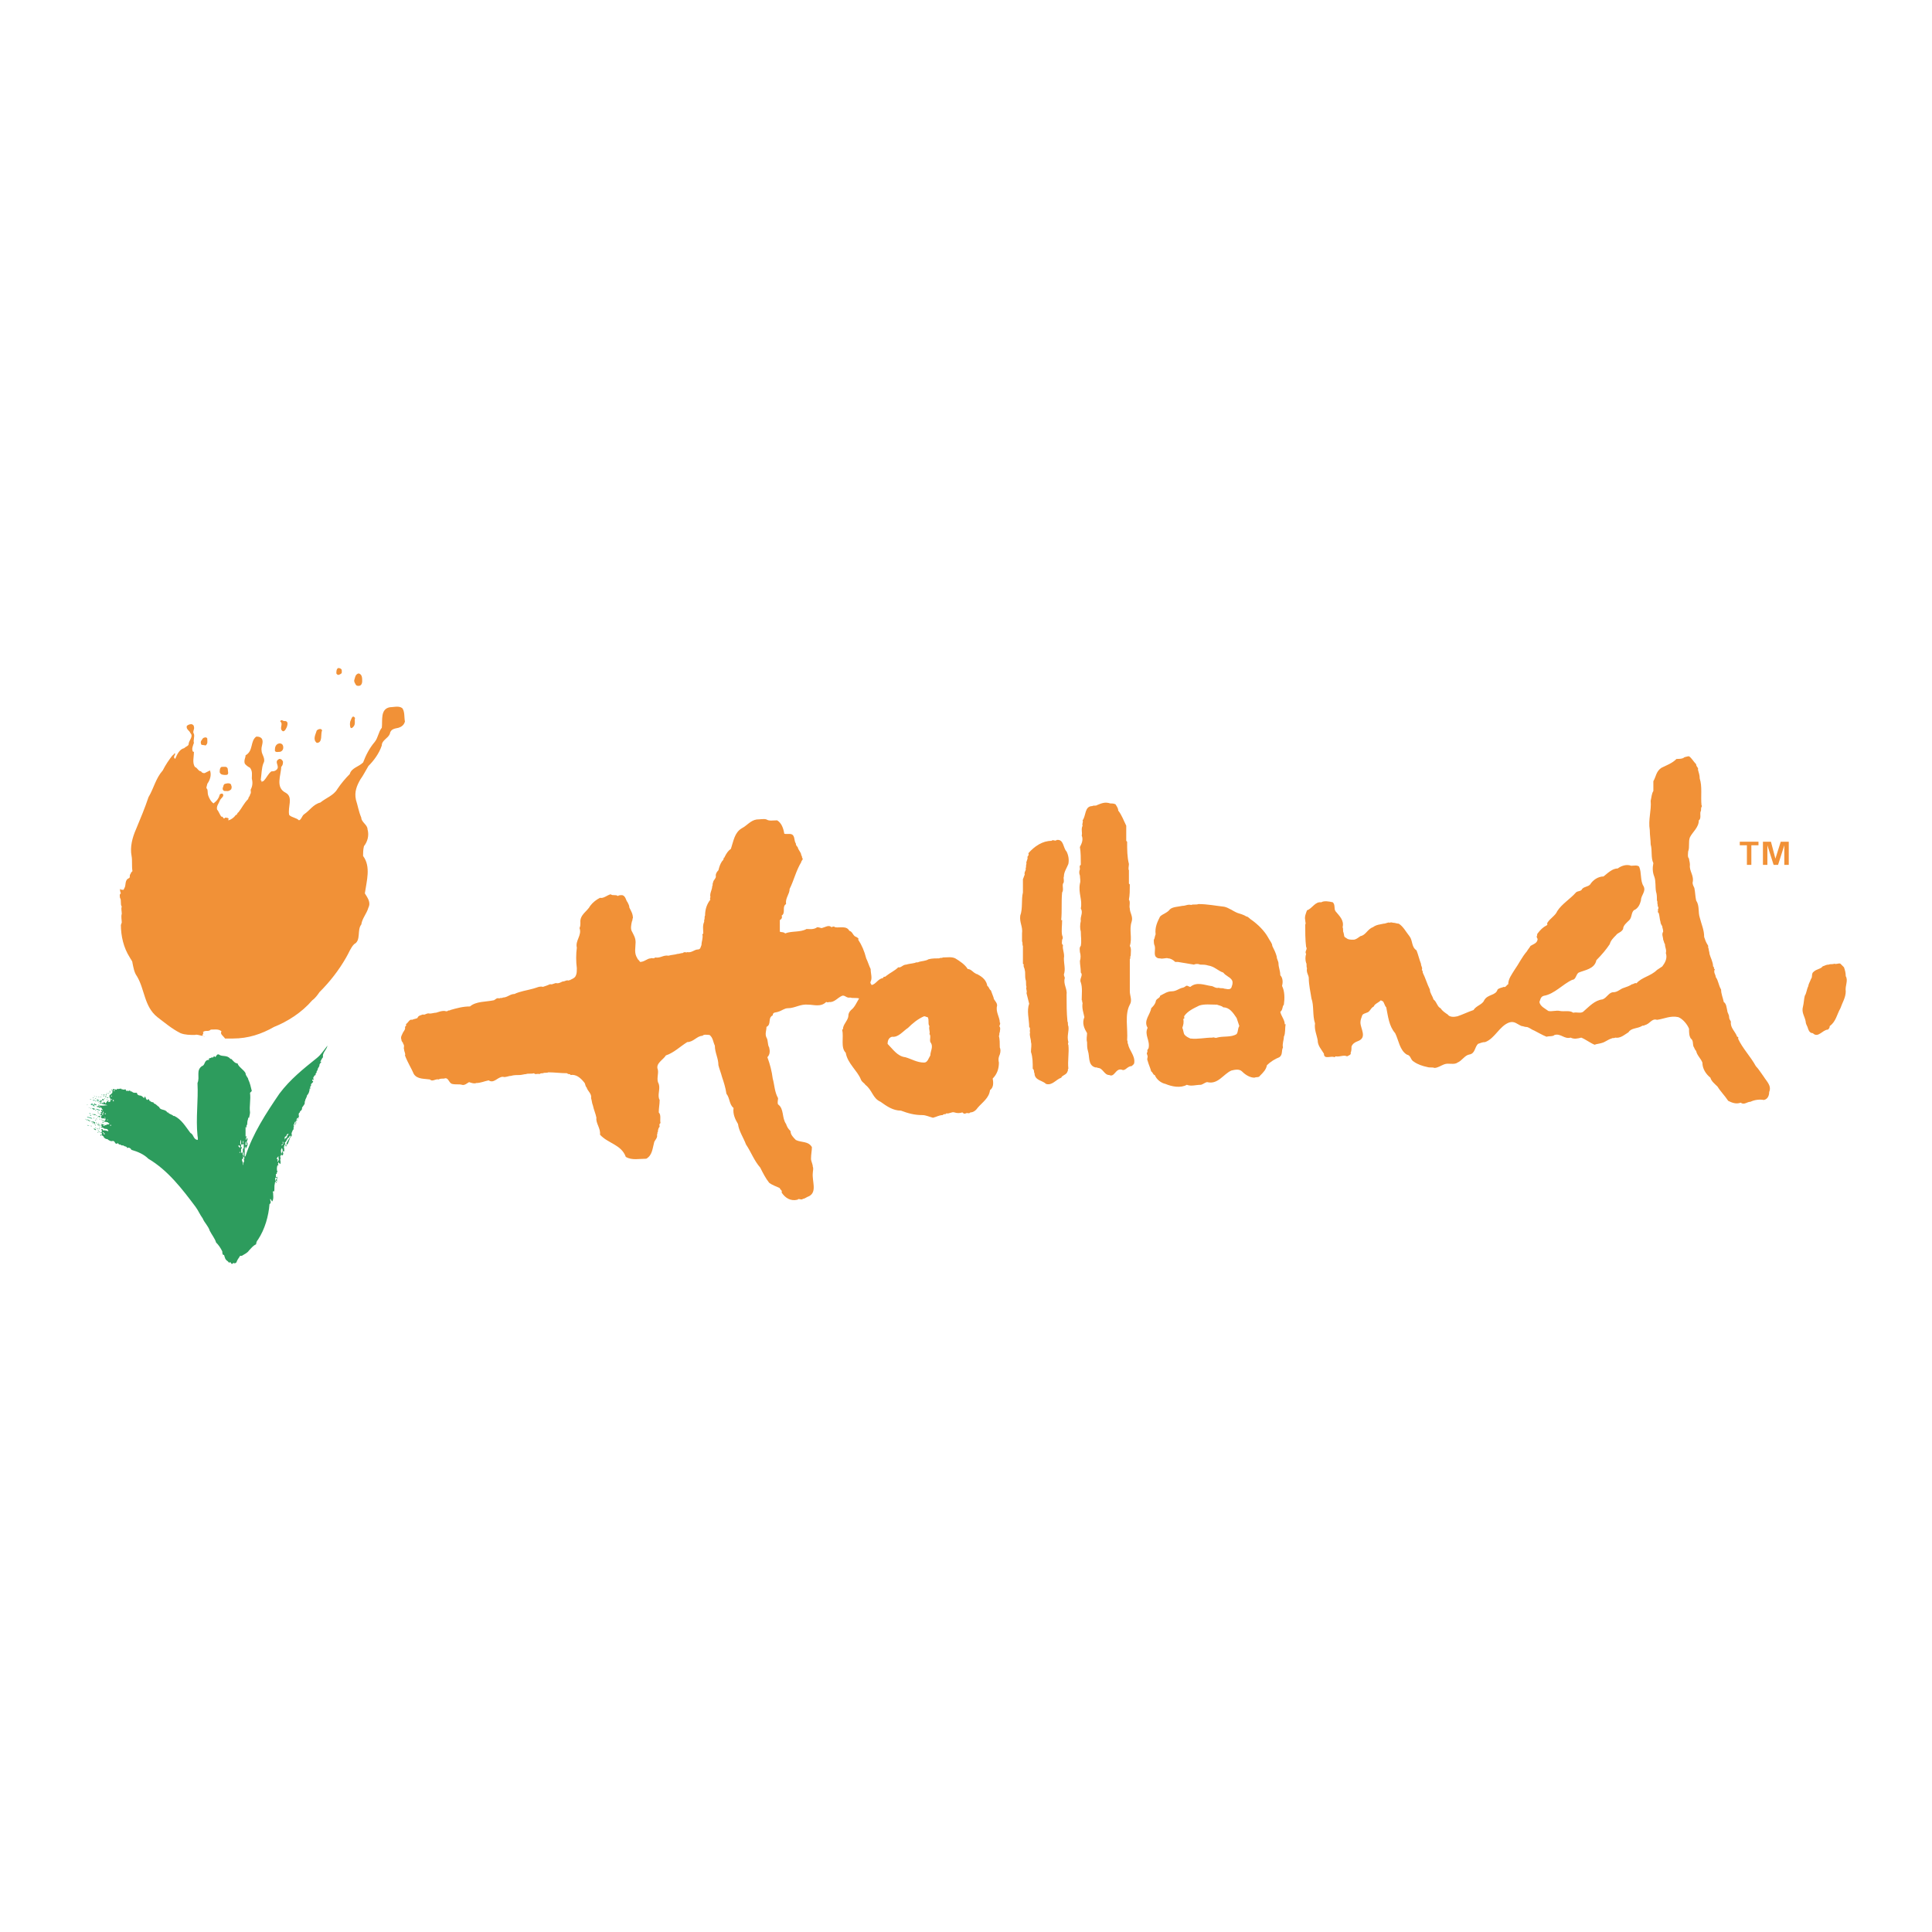 <?xml version="1.0" encoding="utf-8"?>
<!-- Generator: Adobe Illustrator 13.0.0, SVG Export Plug-In . SVG Version: 6.00 Build 14948)  -->
<!DOCTYPE svg PUBLIC "-//W3C//DTD SVG 1.0//EN" "http://www.w3.org/TR/2001/REC-SVG-20010904/DTD/svg10.dtd">
<svg version="1.0" id="Layer_1" xmlns="http://www.w3.org/2000/svg" xmlns:xlink="http://www.w3.org/1999/xlink" x="0px" y="0px"
	 width="192.756px" height="192.756px" viewBox="0 0 192.756 192.756" enable-background="new 0 0 192.756 192.756"
	 xml:space="preserve">
<g>
	<polygon fill-rule="evenodd" clip-rule="evenodd" fill="#FFFFFF" points="0,0 192.756,0 192.756,192.756 0,192.756 0,0 	"/>
	<polygon fill-rule="evenodd" clip-rule="evenodd" fill="#F19137" points="173.578,83.978 175.444,83.978 175.444,84.333 
		174.733,84.333 174.733,86.288 174.289,86.288 174.289,84.333 173.578,84.333 173.578,83.978 	"/>
	<polygon fill-rule="evenodd" clip-rule="evenodd" fill="#F19137" points="177.398,86.288 176.954,86.288 176.333,84.333 
		176.333,84.333 176.333,86.288 175.889,86.288 175.889,83.978 176.688,83.978 177.132,85.667 177.132,85.667 177.665,83.978 
		178.465,83.978 178.465,86.288 178.021,86.288 178.021,84.333 178.021,84.333 177.398,86.288 	"/>
	<path fill-rule="evenodd" clip-rule="evenodd" fill="#2D9C5D" d="M32.226,105.479c-0.089,0.09-0.177,0.268-0.266,0.445
		c0.089,0.088,0.177-0.09,0.177-0.09c-0.088,0.178-0.267,0.268-0.267,0.443c0,0.178-0.178,0.268-0.178,0.445
		c0,0.088-0.177,0.178-0.088,0.266c-0.089,0.09-0.178,0.178-0.089,0.268c-0.178,0-0.178,0.178-0.267,0.266
		c0,0.09,0.089,0.178,0,0.268v-0.09c-0.178,0-0.089,0.178,0,0.178c0,0.178-0.355,0.268-0.178,0.445v-0.09
		c-0.089,0.09-0.178,0.268-0.089,0.445l-0.089-0.09c0,0.268-0.089,0.533-0.267,0.711c0,0.178-0.178,0.355-0.178,0.533
		c-0.089,0.09,0,0.268-0.089,0.355l-0.178,0.266l0,0c-0.088,0,0,0.178-0.088,0.268c0,0.088-0.178,0.088-0.178,0.266l0,0
		c-0.178,0.09-0.089,0.268-0.089,0.445c-0.088,0.088-0.088,0.088,0,0.178c-0.088,0-0.088-0.09-0.088-0.09
		c-0.089,0-0.089,0.09-0.178,0.178h0.089v0.09h-0.089v-0.09c0,0.09-0.089,0.09,0,0.09v0.088c-0.089,0,0.089,0.178-0.089,0.268
		c0-0.09,0.089-0.178,0-0.268c-0.089,0.09-0.089,0.268-0.178,0.355v0.09h0.089c-0.178,0.088,0,0.355-0.178,0.443
		c0,0.09-0.178,0.268-0.089,0.443c0,0.09,0,0.178-0.089,0.178c-0.178,0.268-0.178,0.533-0.355,0.801c-0.089,0-0.089,0-0.089-0.09
		c0.089-0.266,0.267-0.443,0.444-0.799l0,0l0,0c-0.089,0-0.089,0.088-0.178,0.088v0.09c-0.267,0.088-0.178,0.355-0.444,0.533
		c0.088,0.088,0,0.178,0.088,0.178l0,0c0.089,0,0.089,0.088,0.089,0.178h-0.089c0-0.09,0-0.09,0-0.178
		c-0.178,0-0.088,0.178-0.178,0.266c0.089,0.09,0,0.268,0.089,0.445c-0.178-0.178-0.178,0.088-0.178,0.088
		c0.088,0.09,0,0.178,0,0.268c-0.178,0.088-0.178-0.178-0.089-0.268c0.089-0.088,0.089-0.266,0-0.443
		c-0.266,0.266,0.089,0.621-0.177,0.799c0,0.178,0.089,0.178,0,0.355c0,0.09,0.089,0.268,0,0.445l-0.178-0.178
		c-0.089,0.088,0,0.266,0,0.355l-0.089-0.09c-0.089,0.268-0.089,0.533,0,0.711c-0.089,0-0.089,0.09-0.089,0.09
		c0,0.088,0.089,0.088,0,0.088h-0.089c0.089,0.09-0.089,0.266,0.089,0.355l0.089-0.09c-0.089,0.268,0,0.355,0,0.445v0.088
		c-0.089-0.178,0-0.355-0.178-0.443c-0.089,0.088-0.089,0.266,0,0.355l0,0v0.088c-0.089,0-0.089,0.09-0.089,0.178
		c-0.089,0.268,0,0.623-0.089,0.889c0-0.088,0-0.178,0-0.178c-0.089,0.09-0.178,0.09-0.089,0.178l0,0
		c0,0.268,0.089,0.623-0.089,0.889c-0.089-0.088-0.089-0.178-0.178-0.266c-0.089,0.178,0.178,0.355-0.089,0.533
		c-0.089,1.154-0.444,2.486-1.155,3.553c-0.089,0.09-0.178,0.268-0.178,0.445c-0.355,0.178-0.444,0.355-0.711,0.621
		c-0.178,0.268-0.444,0.355-0.711,0.533c0,0-0.088,0-0.178,0c-0.088,0.178-0.266,0.355-0.355,0.621c0,0.09-0.178,0.09-0.178,0.178
		c0-0.088-0.089-0.088-0.089-0.088c-0.089,0-0.089,0.088-0.178,0.088c-0.089,0.09-0.178-0.355-0.267-0.088l-0.178-0.178l0,0
		c-0.267-0.178-0.267-0.355-0.355-0.621h-0.089c-0.088-0.09-0.088-0.268-0.088-0.355c-0.178-0.355-0.355-0.623-0.622-0.889
		c-0.089-0.355-0.444-0.801-0.622-1.156c-0.178-0.533-0.533-0.799-0.71-1.244c-0.267-0.354-0.444-0.799-0.711-1.154
		c-1.333-1.777-2.754-3.643-4.708-4.797c-0.444-0.445-1.066-0.711-1.688-0.889c-0.089-0.178-0.267-0.268-0.445-0.178
		c0-0.178-0.088-0.09-0.177-0.178h-0.089c-0.089-0.178-0.355,0-0.355-0.178c-0.267,0.088-0.267-0.268-0.355-0.09
		c-0.267,0.09-0.178-0.266-0.444-0.266c-0.178,0.088-0.444-0.09-0.533-0.178c-0.178,0-0.266-0.09-0.355-0.178
		c0-0.178-0.355-0.178-0.177-0.355c0-0.088-0.089-0.088-0.178-0.088v-0.09l0,0l0.089,0.09c0.089-0.09,0.089-0.268,0-0.355
		c0.178-0.178,0.178,0.266,0.266,0.088c0.178,0,0.355,0.09,0.445,0.09c0-0.09,0-0.09-0.089-0.178c-0.088-0.09-0.355,0-0.444-0.178
		c-0.178,0.088,0-0.268-0.267-0.178v-0.09l0.089,0.09c0.089-0.09,0-0.09,0-0.178c0.266,0,0.355,0.178,0.533,0.088
		c0-0.088,0.178,0,0.266-0.088v-0.09h-0.088c0,0,0-0.088-0.089-0.088c0,0,0-0.09,0,0l0,0c-0.088,0-0.178-0.09-0.266,0
		c0-0.178-0.089,0-0.089-0.09c0.089-0.088,0.089,0,0.178-0.178c-0.088-0.266-0.533,0.09-0.444-0.355h0.089l-0.089-0.088
		c0,0.088,0,0-0.089,0H9.926c0.089-0.09,0.178,0,0.178-0.178l-0.089-0.09c0.089,0,0.089,0,0.089,0l0.089-0.088
		c-0.089,0-0.089-0.09-0.089-0.178h0.089c0,0.088,0,0.088,0,0.088l0.089-0.088c-0.178,0-0.089-0.355-0.355-0.178
		c-0.089-0.178-0.267,0-0.267-0.178h0.089l0,0h0.089v-0.178l0.089,0.088c-0.089,0.09,0,0.09,0,0.178l0,0
		c0-0.088,0.089-0.088,0.089-0.088l-0.089-0.09c0.267,0.09,0.533,0,0.799,0c-0.178-0.088-0.444-0.088-0.622-0.176l0.089-0.09
		l0.089,0.09l0.088-0.178l0.178,0.178c0.089-0.178,0.178-0.268,0.355-0.355c0,0.088-0.178,0.088-0.088,0.178
		c0,0.088,0.088,0,0.177,0c0-0.09,0.089-0.178,0-0.355l-0.177-0.09c0.088,0,0.088,0,0.088,0.09l0.089-0.09
		c-0.177-0.088,0-0.178,0-0.266c0.089,0,0.178-0.09,0.089-0.178l0.089,0.088c0.089-0.178,0-0.266,0.089-0.443
		c0.089-0.09,0.178,0.088,0.267,0c0.089,0.178,0.178-0.178,0.267,0c0.089-0.09,0.178,0,0.267-0.09c0,0,0,0.09,0.089,0.09
		s0.178,0.088,0.355,0c0.089,0.088,0.089,0.178,0.089,0.178c0.178-0.09,0.266,0.088,0.355-0.09c0,0.09,0.088,0.09,0.178,0.178
		v-0.088c0.088,0.178,0.266,0.178,0.355,0.178s0.089,0,0.178,0c0,0.178,0.178,0.266,0.267,0.266c0.178,0,0.267,0.09,0.444,0.268
		l0.089-0.178c0.088,0.088,0.088,0.355,0.266,0.355c0.089-0.178,0.178,0,0.178,0.088h0.089c-0.089-0.088,0,0.09,0.089,0.09
		c0.089,0.088,0.267,0,0.267,0.178c0.178,0,0.355,0.266,0.533,0.354c0.089,0.355,0.622,0.178,0.8,0.533h0.088
		c0.089,0.178,0.355,0.178,0.533,0.355h0.089c0.71,0.355,1.066,0.979,1.599,1.689c0.355,0.176,0.267,0.621,0.711,0.709
		c0.089-0.088,0-0.355,0-0.443c-0.178-1.777,0.089-3.465,0-5.242c0.267-0.621-0.178-1.244,0.444-1.688
		c0.355-0.09,0.178-0.621,0.711-0.621c-0.089-0.268,0.177-0.09,0.266-0.268c0.178,0.178,0.178-0.266,0.355,0
		c0.089-0.088,0.178-0.355,0.355-0.266c0.355,0.266,0.799,0,1.155,0.443h0.089c0.178,0.178,0.355,0.445,0.622,0.445
		c0.089,0.354,0.622,0.621,0.799,0.977c0,0.266,0.267,0.443,0.267,0.621c0.178,0.355,0.267,0.801,0.355,1.156l-0.178,0.178
		c0.089,0.711-0.089,1.332,0,1.953c0,0.178-0.089,0.445-0.089,0.533h-0.089c0,0.178-0.089,0.268-0.089,0.445
		c0,0.088,0,0.266-0.089,0.355v0.178c-0.089,0-0.089-0.09-0.089-0.09c0,0.355,0,0.711,0,0.977h0.089c0.089,0,0,0,0,0.09
		c-0.089,0,0,0.178-0.089,0.178c0.089,0.088,0.089,0.088,0.089,0.088c0-0.088,0-0.178,0.089-0.178c0.089,0.178-0.178,0.445,0,0.445
		c0.089,0.266-0.089,0.443-0.178,0.621c0-0.088,0-0.178,0-0.266l-0.088,0.178c0,0.266,0,0.621,0,0.889l0.088-0.09
		c0.711-2.221,2.043-4.264,3.376-6.219c1.066-1.422,2.399-2.488,3.731-3.553c0.444-0.355,0.71-0.801,1.066-1.244
		C32.582,104.768,32.137,105.035,32.226,105.479L32.226,105.479z M11.348,108.766c0,0.09,0,0.09,0,0.09h0.089v-0.09H11.348
		L11.348,108.766z M10.992,112.23v0.09c0,0,0,0,0.089,0v-0.09H10.992L10.992,112.23z M10.726,111.697c-0.088,0,0,0.09,0,0.09l0,0
		C10.815,111.697,10.726,111.697,10.726,111.697L10.726,111.697L10.726,111.697z M10.459,111.076c0,0.088,0,0.088,0,0.088h0.088
		v-0.088H10.459L10.459,111.076z M10.37,112.23c0,0-0.088,0-0.088,0.09c0,0,0,0,0.088,0h0.089
		C10.459,112.32,10.459,112.23,10.37,112.23L10.37,112.23z M11.17,109.299c0,0-0.089,0-0.089,0.09c0,0,0,0,0.089,0c0,0,0,0.088,0,0
		V109.299L11.17,109.299z M11.081,109.654v0.09c0.089,0,0.089,0,0.089-0.09C11.17,109.654,11.17,109.654,11.081,109.654
		L11.081,109.654z M11.259,109.744c0,0,0,0,0,0.088c0.089,0.09,0.089,0.09,0.089,0c0,0,0,0,0-0.088H11.259L11.259,109.744
		L11.259,109.744z M10.282,110.898c-0.089,0,0,0,0,0.088c0,0-0.089,0.09-0.089,0.178c0,0,0,0.09,0.089,0.09v-0.09v-0.088
		C10.37,110.986,10.37,110.986,10.282,110.898L10.282,110.898L10.282,110.898z M10.459,111.432c-0.089,0,0,0.088,0,0.088
		c0,0.09,0.088,0.09,0.088,0.09s0-0.09-0.088-0.09V111.432L10.459,111.432z M10.282,112.941c-0.089,0.09,0,0.09,0,0.09
		c0.088,0,0.088,0.176,0.088,0.176c0.089-0.088,0.089,0,0.089-0.088l-0.089-0.088L10.282,112.941L10.282,112.941z M24.053,113.74
		c-0.089,0-0.089,0.355-0.089,0.355s0.089,0.09,0.089,0.178c0,0.09,0,0.178,0,0.178s0.088,0,0.088,0.09c0,0.088-0.088,0-0.088,0.088
		c0,0,0,0.268,0,0.355c0.088,0,0.088,0.178,0.088,0.178s0,0.09,0,0c0-0.088,0-0.178,0-0.178s0,0,0.089,0c0,0.09,0,0.268,0,0.268
		c0.088,0.088,0.088,0.088,0.088,0.088s0-0.088,0-0.178c0-0.088,0-0.178,0-0.178H24.23c0-0.088,0-0.355,0-0.355
		c0.088-0.088,0.088,0,0.088-0.178c0-0.088,0-0.178,0-0.266l-0.088-0.09c0.088-0.088,0.088-0.266,0-0.266c0,0,0,0.088,0,0.178
		c0,0,0,0.088,0,0.178h-0.089l0,0c-0.088,0-0.088,0-0.088-0.09c0,0,0-0.088,0-0.178C24.053,113.83,24.053,113.74,24.053,113.74
		L24.053,113.74z M24.497,113.918c0,0,0,0.09,0,0.178v0.178c-0.088,0-0.178,0-0.088,0h0.088c0,0,0.089,0,0.089-0.088
		c0.089,0,0.089,0,0-0.09C24.585,114.096,24.585,113.918,24.497,113.918L24.497,113.918z M23.875,114.273
		c-0.089,0-0.089,0-0.089,0.09l0.177,0.178c0,0.088,0,0.355,0,0.355l-0.088,0.088c0.088,0.09,0.088,0,0.088,0v-0.088
		c0-0.09,0-0.268,0-0.355v-0.178C23.875,114.273,23.875,114.273,23.875,114.273L23.875,114.273z M24.23,115.43
		c0,0,0.088,0.088,0,0.178c0,0-0.089,0-0.089,0.088c0,0,0,0.178,0.089,0.268c0,0.088,0,0.266,0,0.266c0.088,0,0-0.178,0.088-0.266
		c0.089-0.178,0-0.268,0-0.268c0.089-0.088,0.089-0.266,0-0.266C24.23,115.34,24.23,115.34,24.23,115.43L24.23,115.43z
		 M27.784,115.34c-0.089,0.09,0,0.09-0.089,0.09c0,0.088-0.089,0.088-0.089,0.178c0.089,0.088,0.089,0,0.089,0.088
		c0.089,0-0.089,0.178,0,0.178c0,0,0,0.09,0.089-0.088s0-0.178,0-0.268V115.34L27.784,115.34L27.784,115.34z M28.761,113.119
		c-0.089,0-0.178,0.088-0.178,0.178c0,0.088-0.177,0.088-0.177,0.178c0,0.088,0,0.178,0,0.266c0,0,0-0.088,0.088-0.178
		c0.089,0,0.178-0.178,0.178-0.266C28.672,113.297,28.85,113.119,28.761,113.119L28.761,113.119z M28.229,113.918
		c-0.089,0,0,0.09,0,0.178c-0.089,0.09-0.178,0.178-0.178,0.178c0.088,0,0.088,0,0.178-0.088
		C28.229,114.186,28.317,113.918,28.229,113.918L28.229,113.918z"/>
	<polygon fill-rule="evenodd" clip-rule="evenodd" fill="#92CBAC" points="8.86,110.453 8.86,110.543 8.86,110.543 8.949,110.543 
		8.86,110.453 	"/>
	<polygon fill-rule="evenodd" clip-rule="evenodd" fill="#92CBAC" points="8.682,110.188 8.682,110.188 8.682,110.275 
		8.771,110.188 8.682,110.188 	"/>
	<polygon fill-rule="evenodd" clip-rule="evenodd" fill="#92CBAC" points="10.015,109.211 10.015,109.211 10.104,109.211 
		10.104,109.211 10.015,109.211 	"/>
	<polygon fill-rule="evenodd" clip-rule="evenodd" fill="#92CBAC" points="9.393,109.299 9.393,109.389 9.393,109.389 
		9.482,109.389 9.393,109.299 	"/>
	<polygon fill-rule="evenodd" clip-rule="evenodd" fill="#92CBAC" points="8.504,112.053 8.504,112.053 8.504,112.143 
		8.504,112.143 8.504,112.053 	"/>
	<polygon fill-rule="evenodd" clip-rule="evenodd" fill="#92CBAC" points="9.304,109.477 9.215,109.566 9.304,109.566 
		9.393,109.566 9.304,109.477 	"/>
	<polygon fill-rule="evenodd" clip-rule="evenodd" fill="#92CBAC" points="9.038,109.654 8.949,109.654 9.038,109.744 
		9.126,109.654 9.038,109.654 	"/>
	<polygon fill-rule="evenodd" clip-rule="evenodd" fill="#92CBAC" points="8.504,111.609 8.504,111.697 8.504,111.697 
		8.594,111.697 8.504,111.609 	"/>
	<polygon fill-rule="evenodd" clip-rule="evenodd" fill="#4DB889" points="9.749,111.432 9.749,111.52 9.749,111.52 9.837,111.432 
		9.749,111.432 	"/>
	<polygon fill-rule="evenodd" clip-rule="evenodd" fill="#4DB889" points="9.038,110.543 9.038,110.543 9.038,110.631 
		9.126,110.543 9.038,110.543 	"/>
	<polygon fill-rule="evenodd" clip-rule="evenodd" fill="#4DB889" points="10.193,109.211 10.104,109.211 10.193,109.299 
		10.193,109.211 10.193,109.211 	"/>
	<polygon fill-rule="evenodd" clip-rule="evenodd" fill="#4DB889" points="9.482,112.498 9.482,112.498 9.571,112.586 
		9.571,112.498 9.482,112.498 	"/>
	<polygon fill-rule="evenodd" clip-rule="evenodd" fill="#4DB889" points="9.038,111.254 8.949,111.254 9.038,111.342 
		9.126,111.254 9.038,111.254 	"/>
	<polygon fill-rule="evenodd" clip-rule="evenodd" fill="#4DB889" points="8.682,111.697 8.594,111.697 8.682,111.787 
		8.771,111.697 8.682,111.697 	"/>
	<polygon fill-rule="evenodd" clip-rule="evenodd" fill="#4DB889" points="10.992,108.943 10.903,108.943 10.992,109.033 
		10.992,108.943 10.992,108.943 	"/>
	<polygon fill-rule="evenodd" clip-rule="evenodd" fill="#4DB889" points="9.66,109.389 9.571,109.389 9.66,109.477 9.66,109.389 
		9.66,109.389 	"/>
	<polygon fill-rule="evenodd" clip-rule="evenodd" fill="#4DB889" points="9.038,111.076 8.86,111.076 8.86,111.076 9.038,111.164 
		9.038,111.076 	"/>
	<polygon fill-rule="evenodd" clip-rule="evenodd" fill="#4DB889" points="9.482,109.744 9.215,109.744 9.215,109.744 
		9.393,109.832 9.482,109.744 	"/>
	<polygon fill-rule="evenodd" clip-rule="evenodd" fill="#4DB889" points="8.949,112.32 8.682,112.23 8.771,112.32 8.949,112.32 
		8.949,112.32 	"/>
	<polygon fill-rule="evenodd" clip-rule="evenodd" fill="#4DB889" points="9.926,110.721 9.66,110.631 9.571,110.631 9.66,110.721 
		9.926,110.809 10.015,110.809 9.926,110.721 	"/>
	<path fill-rule="evenodd" clip-rule="evenodd" fill="#4DB889" d="M9.126,111.52l-0.355-0.088H8.682
		c0,0.088,0.178,0.088,0.178,0.088l0.267,0.09h0.089L9.126,111.52L9.126,111.52z"/>
	<path fill-rule="evenodd" clip-rule="evenodd" fill="#4DB889" d="M9.126,110.275l0.089-0.088c0,0,0,0.088,0.089,0.178h0.178
		l-0.089-0.09l-0.089-0.088L9.215,110.1c0,0,0,0-0.089,0l-0.089,0.088L9.126,110.275L9.126,110.275z"/>
	<polygon fill-rule="evenodd" clip-rule="evenodd" fill="#4DB889" points="9.837,109.744 9.749,109.744 9.66,109.744 9.66,109.744 
		9.66,109.832 9.749,109.922 9.749,109.832 9.837,109.832 9.926,109.744 9.837,109.744 	"/>
	<path fill-rule="evenodd" clip-rule="evenodd" fill="#2D9C5D" d="M27.518,117.828c0.089,0,0.089-0.09,0.089-0.09
		c0-0.088,0-0.088-0.089-0.088c0,0,0,0,0,0.088V117.828L27.518,117.828z"/>
	<path fill-rule="evenodd" clip-rule="evenodd" fill="#2D9C5D" d="M27.606,118.006c0,0,0,0,0-0.09l0,0h-0.089
		C27.518,118.006,27.606,118.006,27.606,118.006L27.606,118.006z"/>
	<path fill-rule="evenodd" clip-rule="evenodd" fill="#2D9C5D" d="M29.383,112.23c0.089,0,0.089,0,0.089,0v-0.088
		C29.472,112.143,29.383,112.143,29.383,112.23L29.383,112.23L29.383,112.23z"/>
	<polygon fill-rule="evenodd" clip-rule="evenodd" fill="#2D9C5D" points="9.749,112.941 9.749,112.941 9.749,113.031 
		9.837,112.941 9.749,112.941 	"/>
	<polygon fill-rule="evenodd" clip-rule="evenodd" fill="#2D9C5D" points="9.571,112.854 9.571,112.854 9.571,112.854 9.66,112.854 
		9.571,112.854 	"/>
	<polygon fill-rule="evenodd" clip-rule="evenodd" fill="#2D9C5D" points="10.104,112.408 10.104,112.498 10.193,112.498 
		10.193,112.408 10.104,112.408 	"/>
	<polygon fill-rule="evenodd" clip-rule="evenodd" fill="#2D9C5D" points="9.926,112.408 9.926,112.408 9.926,112.498 
		10.015,112.408 9.926,112.408 	"/>
	<polygon fill-rule="evenodd" clip-rule="evenodd" fill="#2D9C5D" points="9.571,111.076 9.571,111.076 9.571,111.164 
		9.571,111.076 9.571,111.076 	"/>
	<polygon fill-rule="evenodd" clip-rule="evenodd" fill="#2D9C5D" points="10.015,111.076 9.926,111.076 10.015,111.164 
		10.015,111.076 10.015,111.076 	"/>
	<polygon fill-rule="evenodd" clip-rule="evenodd" fill="#2D9C5D" points="10.015,110.986 10.015,110.986 10.015,110.986 
		10.015,110.986 10.015,110.986 	"/>
	<polygon fill-rule="evenodd" clip-rule="evenodd" fill="#2D9C5D" points="9.837,110.986 9.837,110.986 9.926,110.986 
		9.926,110.986 9.837,110.986 	"/>
	<polygon fill-rule="evenodd" clip-rule="evenodd" fill="#2D9C5D" points="9.926,111.432 9.926,111.52 9.926,111.52 10.015,111.52 
		9.926,111.432 	"/>
	<polygon fill-rule="evenodd" clip-rule="evenodd" fill="#2D9C5D" points="10.282,109.922 10.282,109.922 10.282,109.922 
		10.37,109.922 10.282,109.922 	"/>
	<polygon fill-rule="evenodd" clip-rule="evenodd" fill="#2D9C5D" points="10.903,109.299 10.903,109.299 10.903,109.389 
		10.992,109.299 10.903,109.299 	"/>
	<polygon fill-rule="evenodd" clip-rule="evenodd" fill="#2D9C5D" points="10.726,109.299 10.726,109.299 10.815,109.299 
		10.815,109.299 10.726,109.299 	"/>
	<polygon fill-rule="evenodd" clip-rule="evenodd" fill="#2D9C5D" points="10.282,109.477 10.282,109.477 10.282,109.477 
		10.37,109.477 10.282,109.477 	"/>
	<polygon fill-rule="evenodd" clip-rule="evenodd" fill="#2D9C5D" points="10.37,109.299 10.282,109.389 10.37,109.389 
		10.37,109.389 10.37,109.299 	"/>
	<polygon fill-rule="evenodd" clip-rule="evenodd" fill="#2D9C5D" points="9.571,110.721 9.482,110.721 9.571,110.809 
		9.571,110.721 9.571,110.721 	"/>
	<polygon fill-rule="evenodd" clip-rule="evenodd" fill="#2D9C5D" points="9.482,110.631 9.215,110.543 9.215,110.631 
		9.393,110.721 9.482,110.631 	"/>
	<polygon fill-rule="evenodd" clip-rule="evenodd" fill="#2D9C5D" points="10.193,109.832 10.015,109.744 10.015,109.832 
		10.104,109.922 10.193,109.832 	"/>
	<polygon fill-rule="evenodd" clip-rule="evenodd" fill="#2D9C5D" points="9.304,110.809 9.304,110.809 9.304,110.809 
		9.393,110.809 9.304,110.809 	"/>
	<polygon fill-rule="evenodd" clip-rule="evenodd" fill="#2D9C5D" points="10.637,109.654 10.637,109.744 10.637,109.744 
		10.726,109.744 10.637,109.654 	"/>
	<polygon fill-rule="evenodd" clip-rule="evenodd" fill="#2D9C5D" points="10.193,109.744 10.282,109.832 10.37,109.654 
		10.193,109.654 10.193,109.744 	"/>
	<polygon fill-rule="evenodd" clip-rule="evenodd" fill="#2D9C5D" points="10.37,109.211 10.282,109.211 10.37,109.299 
		10.459,109.211 10.37,109.211 	"/>
	<polygon fill-rule="evenodd" clip-rule="evenodd" fill="#2D9C5D" points="10.104,109.389 10.015,109.477 10.104,109.477 
		10.104,109.477 10.104,109.389 	"/>
	<polygon fill-rule="evenodd" clip-rule="evenodd" fill="#2D9C5D" points="11.17,108.678 11.081,108.766 11.17,108.766 
		11.17,108.766 11.17,108.678 	"/>
	<polygon fill-rule="evenodd" clip-rule="evenodd" fill="#2D9C5D" points="10.548,109.211 10.548,109.211 10.548,109.299 
		10.637,109.211 10.548,109.211 	"/>
	<polygon fill-rule="evenodd" clip-rule="evenodd" fill="#2D9C5D" points="10.637,109.211 10.548,109.211 10.637,109.299 
		10.637,109.211 10.637,109.211 	"/>
	<polygon fill-rule="evenodd" clip-rule="evenodd" fill="#2D9C5D" points="10.815,109.033 10.815,109.121 10.815,109.121 
		10.903,109.121 10.815,109.033 	"/>
	<polygon fill-rule="evenodd" clip-rule="evenodd" fill="#2D9C5D" points="10.637,109.033 10.637,109.121 10.637,109.121 
		10.726,109.121 10.637,109.033 	"/>
	<polygon fill-rule="evenodd" clip-rule="evenodd" fill="#2D9C5D" points="10.104,109.922 9.926,109.832 9.926,109.922 
		10.104,110.01 10.104,109.922 	"/>
	<polygon fill-rule="evenodd" clip-rule="evenodd" fill="#2D9C5D" points="9.571,110.365 9.482,110.365 9.482,110.365 
		9.571,110.365 9.571,110.365 	"/>
	<polygon fill-rule="evenodd" clip-rule="evenodd" fill="#2D9C5D" points="9.66,112.32 9.571,112.32 9.66,112.32 9.66,112.32 
		9.66,112.32 	"/>
	<polygon fill-rule="evenodd" clip-rule="evenodd" fill="#2D9C5D" points="10.193,111.875 10.193,111.875 10.193,111.875 
		10.282,111.875 10.193,111.875 	"/>
	<polygon fill-rule="evenodd" clip-rule="evenodd" fill="#2D9C5D" points="9.837,110.898 9.749,110.898 9.749,110.986 
		9.837,110.898 9.837,110.898 	"/>
	<polygon fill-rule="evenodd" clip-rule="evenodd" fill="#2D9C5D" points="10.282,111.787 10.193,111.787 10.282,111.875 
		10.37,111.787 10.282,111.787 	"/>
	<polygon fill-rule="evenodd" clip-rule="evenodd" fill="#2D9C5D" points="9.482,111.164 9.215,111.164 9.126,111.164 
		9.126,111.164 9.482,111.254 9.571,111.254 9.482,111.164 	"/>
	<polygon fill-rule="evenodd" clip-rule="evenodd" fill="#2D9C5D" points="9.66,111.609 9.571,111.609 9.66,111.697 9.66,111.609 
		9.66,111.609 	"/>
	<polygon fill-rule="evenodd" clip-rule="evenodd" fill="#2D9C5D" points="9.571,111.697 9.482,111.787 9.571,111.787 
		9.571,111.787 9.571,111.697 	"/>
	<polygon fill-rule="evenodd" clip-rule="evenodd" fill="#2D9C5D" points="9.926,112.586 9.837,112.586 9.926,112.676 
		9.926,112.586 9.926,112.586 	"/>
	<polygon fill-rule="evenodd" clip-rule="evenodd" fill="#2D9C5D" points="9.482,112.053 9.393,112.053 9.393,112.143 
		9.482,112.143 9.482,112.053 	"/>
	<polygon fill-rule="evenodd" clip-rule="evenodd" fill="#2D9C5D" points="9.482,112.23 9.482,112.32 9.482,112.32 9.571,112.23 
		9.482,112.23 	"/>
	<polygon fill-rule="evenodd" clip-rule="evenodd" fill="#2D9C5D" points="9.126,111.875 9.126,111.965 9.126,111.965 
		9.215,111.965 9.126,111.875 	"/>
	<polygon fill-rule="evenodd" clip-rule="evenodd" fill="#2D9C5D" points="9.926,112.23 9.66,112.143 9.749,112.23 9.926,112.32 
		9.926,112.23 	"/>
	<polygon fill-rule="evenodd" clip-rule="evenodd" fill="#2D9C5D" points="10.282,111.965 10.282,111.965 10.282,112.053 
		10.37,111.965 10.282,111.965 	"/>
	<polygon fill-rule="evenodd" clip-rule="evenodd" fill="#2D9C5D" points="9.038,112.32 9.038,112.32 9.126,112.408 9.126,112.32 
		9.038,112.32 	"/>
	<path fill-rule="evenodd" clip-rule="evenodd" fill="#2D9C5D" d="M9.749,111.342c0.178,0.09,0.178,0.178,0.267,0H9.749
		L9.749,111.342z"/>
	<path fill-rule="evenodd" clip-rule="evenodd" fill="#2D9C5D" d="M9.926,112.143c-0.089,0,0,0,0.089,0l0,0
		C10.015,112.053,9.926,112.143,9.926,112.143L9.926,112.143z"/>
	<path fill-rule="evenodd" clip-rule="evenodd" fill="#2D9C5D" d="M10.015,113.207v0.09h0.089
		C10.104,113.207,10.104,113.207,10.015,113.207L10.015,113.207z"/>
	<polygon fill-rule="evenodd" clip-rule="evenodd" fill="#2D9C5D" points="9.215,112.586 9.126,112.586 9.215,112.586 
		9.304,112.586 9.215,112.586 	"/>
	<polygon fill-rule="evenodd" clip-rule="evenodd" fill="#2D9C5D" points="9.749,112.586 9.66,112.586 9.749,112.676 9.749,112.586 
		9.749,112.586 	"/>
	<polygon fill-rule="evenodd" clip-rule="evenodd" fill="#2D9C5D" points="9.926,112.854 9.837,112.941 9.926,112.941 
		9.926,112.941 9.926,112.854 	"/>
	<polygon fill-rule="evenodd" clip-rule="evenodd" fill="#2D9C5D" points="10.548,109.389 10.459,109.389 10.548,109.477 
		10.637,109.389 10.548,109.389 	"/>
	<polygon fill-rule="evenodd" clip-rule="evenodd" fill="#2D9C5D" points="9.837,112.764 9.749,112.764 9.837,112.854 
		9.837,112.764 9.837,112.764 	"/>
	<polygon fill-rule="evenodd" clip-rule="evenodd" fill="#2D9C5D" points="9.837,113.119 9.749,113.119 9.837,113.119 
		9.926,113.119 9.837,113.119 	"/>
	<polygon fill-rule="evenodd" clip-rule="evenodd" fill="#2D9C5D" points="9.482,109.566 9.482,109.566 9.571,109.654 
		9.571,109.566 9.482,109.566 	"/>
	<polygon fill-rule="evenodd" clip-rule="evenodd" fill="#2D9C5D" points="9.749,109.654 9.66,109.654 9.749,109.744 9.749,109.654 
		9.749,109.654 	"/>
	<polygon fill-rule="evenodd" clip-rule="evenodd" fill="#2D9C5D" points="9.837,109.922 9.837,109.922 9.837,110.01 9.926,109.922 
		9.837,109.922 	"/>
	<polygon fill-rule="evenodd" clip-rule="evenodd" fill="#2D9C5D" points="9.66,111.254 9.571,111.254 9.66,111.342 9.66,111.254 
		9.66,111.254 	"/>
	<polygon fill-rule="evenodd" clip-rule="evenodd" fill="#2D9C5D" points="10.193,111.697 10.104,111.697 10.193,111.787 
		10.193,111.697 10.193,111.697 	"/>
	<polygon fill-rule="evenodd" clip-rule="evenodd" fill="#2D9C5D" points="10.282,111.965 10.193,111.965 10.282,112.053 
		10.282,111.965 10.282,111.965 	"/>
	<polygon fill-rule="evenodd" clip-rule="evenodd" fill="#2D9C5D" points="9.749,112.053 9.749,112.053 9.837,112.143 
		9.837,112.053 9.749,112.053 	"/>
	<polygon fill-rule="evenodd" clip-rule="evenodd" fill="#2D9C5D" points="10.726,109.477 10.637,109.477 10.726,109.566 
		10.815,109.477 10.726,109.477 	"/>
	<polygon fill-rule="evenodd" clip-rule="evenodd" fill="#2D9C5D" points="10.992,108.855 10.903,108.855 10.992,108.943 
		10.992,108.855 10.992,108.855 	"/>
	<polygon fill-rule="evenodd" clip-rule="evenodd" fill="#2D9C5D" points="9.837,109.389 9.837,109.477 9.837,109.477 
		9.926,109.477 9.837,109.389 	"/>
	<polygon fill-rule="evenodd" clip-rule="evenodd" fill="#2D9C5D" points="9.304,111.52 9.304,111.52 9.393,111.609 9.393,111.52 
		9.304,111.52 	"/>
	<polygon fill-rule="evenodd" clip-rule="evenodd" fill="#2D9C5D" points="9.837,110.986 9.749,111.076 9.837,111.076 
		9.837,111.076 9.837,110.986 	"/>
	<polygon fill-rule="evenodd" clip-rule="evenodd" fill="#2D9C5D" points="9.393,111.697 9.304,111.697 9.393,111.697 
		9.393,111.697 9.393,111.697 	"/>
	<polygon fill-rule="evenodd" clip-rule="evenodd" fill="#2D9C5D" points="9.038,111.875 8.771,111.697 8.771,111.787 
		8.949,111.875 9.038,111.875 	"/>
	<polygon fill-rule="evenodd" clip-rule="evenodd" fill="#2D9C5D" points="9.482,111.965 9.215,111.875 9.215,111.965 
		9.482,112.053 9.482,111.965 	"/>
	<path fill-rule="evenodd" clip-rule="evenodd" fill="#2D9C5D" d="M9.571,112.676l-0.178-0.09c-0.089,0,0,0.09,0,0.09l0.178,0.088
		V112.676L9.571,112.676z"/>
	<path fill-rule="evenodd" clip-rule="evenodd" fill="#2D9C5D" d="M9.393,110.1v0.176l0.089-0.088c0,0,0,0.088,0.089,0.088
		l0.089-0.088l0,0H9.571c-0.089,0-0.089-0.088-0.089-0.088H9.393L9.393,110.1z"/>
	<polygon fill-rule="evenodd" clip-rule="evenodd" fill="#2D9C5D" points="9.571,109.832 9.482,109.832 9.571,109.922 
		9.571,109.832 9.571,109.832 	"/>
	<path fill-rule="evenodd" clip-rule="evenodd" fill="#2D9C5D" d="M10.459,109.566l-0.089,0.088l0,0c0.089,0,0.089,0,0.089,0
		V109.566L10.459,109.566z"/>
	<polygon fill-rule="evenodd" clip-rule="evenodd" fill="#2D9C5D" points="9.926,111.697 10.015,111.697 10.015,111.697 
		9.926,111.609 9.926,111.697 	"/>
	<polygon fill-rule="evenodd" clip-rule="evenodd" fill="#2D9C5D" points="9.571,112.053 9.66,112.053 9.66,112.053 9.571,111.965 
		9.571,112.053 	"/>
	<polygon fill-rule="evenodd" clip-rule="evenodd" fill="#2D9C5D" points="9.215,112.053 9.215,112.053 9.304,112.143 
		9.304,112.053 9.215,112.053 	"/>
	<rect x="9.749" y="111.609" fill-rule="evenodd" clip-rule="evenodd" fill="#2D9C5D" width="0.089" height="0"/>
	<polygon fill-rule="evenodd" clip-rule="evenodd" fill="#2D9C5D" points="10.015,110.01 9.926,110.1 10.104,110.1 10.015,110.01 	
		"/>
	<path fill-rule="evenodd" clip-rule="evenodd" fill="#F19137" d="M34.092,66.831c0,0.178,0.088,0.355-0.178,0.444
		c-0.089,0.089-0.267,0.089-0.355-0.089c0-0.178,0-0.444,0.178-0.533C33.826,66.653,34.003,66.653,34.092,66.831L34.092,66.831z"/>
	<path fill-rule="evenodd" clip-rule="evenodd" fill="#F19137" d="M36.136,67.986c0,0.178-0.089,0.444-0.355,0.444
		c-0.089,0-0.178,0-0.267-0.089c-0.089-0.178-0.178-0.266-0.178-0.444c0.089-0.267,0.089-0.622,0.444-0.711
		C36.136,67.275,36.136,67.631,36.136,67.986L36.136,67.986z"/>
	<path fill-rule="evenodd" clip-rule="evenodd" fill="#F19137" d="M40.134,70.651c0.266,0.355,0.178,0.889,0.266,1.333
		c-0.088,0.355-0.355,0.533-0.622,0.622c-0.355,0.089-0.8,0.089-0.889,0.622c-0.178,0.444-0.8,0.622-0.8,1.155
		c-0.266,0.8-0.799,1.51-1.333,2.043c-0.267,0.444-0.533,0.978-0.799,1.333c-0.355,0.622-0.622,1.244-0.444,2.043
		c0.177,0.533,0.267,1.155,0.533,1.776c0,0.444,0.622,0.711,0.622,1.155c0.178,0.622,0,1.244-0.355,1.688
		c-0.089,0.355-0.089,0.711-0.089,0.978c0.8,1.066,0.355,2.487,0.178,3.731c0.267,0.445,0.622,0.889,0.355,1.422
		c-0.178,0.622-0.622,1.066-0.711,1.688c-0.444,0.533,0,1.599-0.71,1.955c-0.355,0.355-0.533,0.889-0.8,1.333
		c-0.71,1.244-1.599,2.398-2.666,3.464c-0.178,0.268-0.444,0.623-0.71,0.801c-1.066,1.244-2.488,2.133-3.82,2.664
		c-1.244,0.711-2.577,1.156-4.087,1.156h-0.8c-0.178-0.268-0.533-0.445-0.355-0.711c-0.266-0.268-0.71-0.178-1.066-0.178
		c-0.267,0.266-0.533,0-0.799,0.266c0.177,0.09-0.089,0.178,0,0.355c-0.267,0-0.533-0.178-0.8-0.088c-0.444,0-0.978,0-1.421-0.178
		c-0.889-0.445-1.6-1.066-2.31-1.6c-1.333-1.066-1.244-2.754-2.043-4.086c-0.267-0.356-0.355-0.889-0.444-1.333
		c0-0.178-0.178-0.355-0.266-0.533c-0.622-0.977-0.889-2.132-0.889-3.287c0.089,0,0-0.089,0.089-0.178c0-0.267-0.089-0.622,0-0.889
		c0-0.266-0.089-0.533,0-0.71c-0.178-0.267,0-0.622-0.178-0.888c0-0.089-0.089-0.355,0.089-0.445
		c-0.089-0.177-0.089-0.355-0.089-0.444c0.089,0.089,0.178,0.089,0.355,0.089l0.089-0.178c0.178-0.267,0-0.8,0.444-0.978
		c0.178-0.088,0-0.266,0.178-0.444c0-0.089,0.089-0.178,0.178-0.267c-0.088-0.444,0-1.066-0.088-1.51
		c-0.178-0.889,0.088-1.866,0.444-2.666c0.444-1.066,0.889-2.132,1.244-3.198c0.533-0.889,0.71-1.866,1.421-2.666
		c0.267-0.533,0.622-1.066,0.978-1.51c0.089,0,0.089-0.089,0.178-0.178h0.089c0,0.178-0.267,0.355,0,0.533
		c0.178-0.444,0.444-0.977,0.889-1.066c0.177-0.178,0.355-0.178,0.444-0.355c0-0.445,0.533-0.8,0.178-1.155
		c-0.089-0.267-0.444-0.355-0.355-0.71c0.089-0.089,0.267-0.178,0.444-0.178c0.089,0,0.267,0.088,0.267,0.266
		c0.089,0.267-0.178,0.444,0,0.711c0.089,0.267-0.089,0.622,0,0.889c-0.089,0.266-0.267,0.622-0.089,0.888c0.089,0,0.089,0,0.089,0
		c0,0.533-0.178,1.066,0.089,1.51c0.267,0.089,0.355,0.444,0.622,0.444c0.089,0.178,0.267,0.178,0.355,0.178
		c0.178-0.089,0.355-0.178,0.533-0.267c0.178,0.444,0,0.977-0.266,1.333c0,0.089-0.089,0.267-0.089,0.444
		c0.178,0.089,0.089,0.444,0.178,0.711c0.089,0.267,0.267,0.622,0.533,0.8c0.355-0.267,0.533-0.533,0.622-0.889
		c0.089-0.089,0.177-0.089,0.267-0.089c0.266,0.267-0.178,0.444-0.267,0.71c-0.089,0.267-0.355,0.533-0.267,0.889
		c0.178,0.178,0.267,0.533,0.444,0.711c0.178-0.089,0.178,0.355,0.355,0.088c0.089,0,0.267,0,0.355,0.089
		c0,0.088-0.089,0.178,0,0.178c0.267-0.089,0.533-0.267,0.711-0.533c0.178,0,0.089-0.178,0.267-0.267
		c0.355-0.444,0.533-0.888,0.977-1.333c0-0.177,0.178-0.266,0.178-0.444c0.178-0.178,0-0.444,0.089-0.533
		c0.178-0.355,0.178-0.711,0.089-1.066c0-0.355,0.089-0.711-0.178-1.066c-0.178-0.089-0.444-0.267-0.533-0.444
		c-0.089-0.355,0.088-0.533,0.088-0.799c0.8-0.444,0.444-1.421,1.066-1.866c0.178,0,0.355,0,0.533,0.178
		c0.266,0.355-0.089,0.799,0,1.244c0,0.355,0.444,0.799,0.177,1.244c-0.177,0.444-0.177,1.066-0.266,1.688
		c0.089,0,0.089,0.089,0.089,0.178c0.088-0.088,0.177-0.088,0.177-0.088c0.355-0.355,0.444-0.711,0.8-0.978
		c0.178,0,0.355,0,0.533-0.178c0.355-0.355-0.355-0.799,0.267-1.066c0.178,0,0.266,0.089,0.355,0.267c0,0.177,0,0.355-0.178,0.533
		c0,0.8-0.622,2.043,0.444,2.577c0.8,0.444,0.178,1.421,0.355,2.221c0.267,0.266,0.711,0.266,0.977,0.533
		c0.267-0.089,0.267-0.445,0.533-0.622c0.533-0.355,0.889-0.978,1.6-1.155c0.533-0.444,1.333-0.71,1.688-1.333
		c0.355-0.533,0.8-1.066,1.244-1.51c0.178-0.622,0.889-0.711,1.333-1.155c0.267-0.71,0.622-1.421,1.155-2.043
		c0.355-0.444,0.355-0.977,0.71-1.421c0.089-0.71-0.178-1.865,0.8-2.043C39.245,70.562,39.778,70.385,40.134,70.651L40.134,70.651z"
		/>
	<path fill-rule="evenodd" clip-rule="evenodd" fill="#F19137" d="M35.425,71.629c-0.089,0.267,0.089,0.622-0.178,0.888
		c-0.089,0.089-0.178,0.178-0.267,0.089c-0.089-0.177-0.089-0.533,0-0.71S35.158,71.273,35.425,71.629L35.425,71.629z"/>
	<path fill-rule="evenodd" clip-rule="evenodd" fill="#F19137" d="M28.583,71.984c0.178,0.089,0.089,0.445,0,0.622
		c-0.089,0.178-0.177,0.355-0.355,0.355c-0.444-0.267,0.088-0.71-0.267-0.978c0-0.088,0.089-0.177,0.267-0.088
		C28.317,71.984,28.495,71.896,28.583,71.984L28.583,71.984z"/>
	<path fill-rule="evenodd" clip-rule="evenodd" fill="#F19137" d="M32.137,72.873c-0.177,0.355,0.089,1.244-0.533,1.244
		c-0.444-0.355-0.089-0.889,0-1.244C31.693,72.784,32.049,72.606,32.137,72.873L32.137,72.873z"/>
	<path fill-rule="evenodd" clip-rule="evenodd" fill="#F19137" d="M20.677,73.672c0,0.267,0.088,0.533-0.178,0.71
		c-0.178-0.088-0.444,0-0.444-0.178c-0.089-0.266,0.089-0.355,0.178-0.533C20.321,73.583,20.587,73.495,20.677,73.672L20.677,73.672
		z"/>
	<path fill-rule="evenodd" clip-rule="evenodd" fill="#F19137" d="M28.229,74.383c0.088,0.267,0,0.533-0.267,0.622
		c-0.178,0-0.444,0.089-0.533-0.089c0-0.267,0-0.444,0.178-0.622C27.784,74.117,28.139,74.117,28.229,74.383L28.229,74.383z"/>
	<path fill-rule="evenodd" clip-rule="evenodd" fill="#F19137" d="M22.72,76.693c0,0.267,0.178,0.622-0.177,0.622
		c-0.267,0-0.533,0-0.622-0.267c0-0.178,0-0.444,0.177-0.533C22.365,76.515,22.631,76.426,22.72,76.693L22.72,76.693z"/>
	<path fill-rule="evenodd" clip-rule="evenodd" fill="#F19137" d="M23.075,78.381c0.089,0.178,0,0.267,0,0.355
		c-0.267,0.267-0.444,0.178-0.71,0.178c-0.178-0.089-0.178-0.267-0.089-0.444c0-0.089,0.089-0.267,0.178-0.267
		C22.72,78.115,23.075,78.115,23.075,78.381L23.075,78.381z"/>
	<path fill-rule="evenodd" clip-rule="evenodd" fill="#F19137" d="M169.225,76.249c0,0.267,0.267,0.355,0.178,0.533
		c0.089,0.355,0.178,0.533,0.178,0.889c0.267,0.799,0.089,1.777,0.178,2.665c0.089,0.089,0,0.178,0,0.178
		c-0.089,0.178,0,0.355-0.089,0.444c-0.089,0.267,0.089,0.711-0.178,0.889c0,0.71-0.622,1.155-0.888,1.688
		c-0.178,0.444,0,0.977-0.178,1.421c0,0.178-0.089,0.533,0.089,0.711c0,0.178,0.089,0.355,0.089,0.622
		c-0.089,0.622,0.443,1.066,0.266,1.777c0,0.178,0.09,0.355,0.178,0.533c0.09,0.444,0.09,0.889,0.178,1.244
		c0.355,0.533,0.178,1.155,0.355,1.688c0.178,0.71,0.444,1.244,0.444,1.954c0.089,0.267,0.178,0.533,0.355,0.8
		c0.089,0.089,0,0.267,0.089,0.355c0,0.178,0.089,0.355,0.089,0.533c0.089,0.355,0.355,0.8,0.355,1.244
		c0.178,0.089,0,0.267,0.178,0.267c-0.178,0.355,0.089,0.534,0.089,0.799c0.267,0.355,0.267,0.799,0.533,1.244
		c0,0.443,0.178,0.799,0.267,1.244c0.267,0.178,0.267,0.533,0.355,0.889c0,0.178,0.178,0.355,0.178,0.621
		c0,0.178,0.089,0.268,0.178,0.445c-0.089,0.621,0.444,0.977,0.622,1.51c0.088,0,0.177,0.088,0.088,0.178
		c0.444,0.977,1.244,1.777,1.777,2.754c0.267,0.266,0.533,0.711,0.8,1.066c0.267,0.443,0.799,0.889,0.533,1.51
		c0,0.268-0.09,0.711-0.533,0.801c-0.444-0.09-0.978,0-1.333,0.178c-0.355,0-0.622,0.354-0.978,0.088
		c-0.444,0.178-0.888,0-1.243-0.178c-0.355-0.533-0.8-0.977-1.066-1.422c-0.267-0.266-0.622-0.533-0.711-0.889
		c-0.444-0.355-0.8-0.889-0.8-1.51c-0.178-0.443-0.533-0.711-0.622-1.154c-0.178-0.178-0.178-0.355-0.266-0.445
		c-0.09-0.266,0-0.621-0.268-0.799c-0.177-0.268-0.177-0.623-0.177-0.979c-0.178-0.443-0.622-0.977-1.066-1.154
		c-0.8-0.178-1.422,0.178-2.133,0.268c-0.532-0.178-0.71,0.443-1.243,0.531c0,0.09-0.178,0-0.267,0.09
		c-0.444,0.266-1.066,0.178-1.333,0.621c-0.444,0.268-0.8,0.623-1.333,0.533c-0.088,0.09-0.266,0-0.354,0.09
		c-0.355,0.088-0.622,0.355-0.978,0.443c-0.267,0.09-0.533,0.09-0.711,0.178c-0.444-0.178-0.889-0.533-1.333-0.711
		c-0.354,0.09-0.71,0.178-1.065,0c-0.622,0.178-0.978-0.443-1.6-0.266c-0.178,0.178-0.533,0.088-0.8,0.178
		c-0.443-0.178-0.889-0.445-1.243-0.623c-0.267-0.088-0.533-0.355-0.8-0.355c-0.178,0-0.267-0.088-0.444-0.088
		c-0.444-0.178-0.711-0.533-1.244-0.355c-0.978,0.355-1.421,1.6-2.398,1.955c-0.267,0-0.444,0.088-0.711,0.178
		c-0.355,0.355-0.267,0.977-0.889,1.066c-0.444,0.088-0.711,0.621-1.155,0.799c-0.355,0.266-0.888,0-1.332,0.178
		c-0.267,0.088-0.622,0.355-0.978,0.355c-0.178-0.09-0.444,0-0.711-0.09c-0.443-0.088-0.977-0.266-1.332-0.531
		c-0.355-0.178-0.267-0.623-0.711-0.711c-0.711-0.445-0.8-1.422-1.155-2.133c-0.622-0.711-0.711-1.688-0.889-2.576
		c-0.178-0.178-0.178-0.445-0.355-0.623c-0.088,0-0.177-0.088-0.177-0.088c-0.267,0.266-0.622,0.355-0.711,0.621
		c-0.355,0.178-0.355,0.533-0.711,0.623c-0.178,0.088-0.355,0.088-0.444,0.266c-0.089,0.268-0.178,0.445-0.178,0.711
		c0,0.621,0.711,1.51-0.267,1.865c-0.267,0.09-0.533,0.268-0.622,0.533c0,0.178,0,0.445-0.089,0.623
		c0.089,0.178-0.178,0.266-0.355,0.355c-0.354-0.178-0.71,0.088-1.154,0l-0.089,0.088c-0.355-0.178-1.066,0.268-1.066-0.355
		c-0.267-0.443-0.622-0.799-0.622-1.332c-0.089-0.533-0.355-1.066-0.267-1.689c-0.267-0.799-0.089-1.775-0.355-2.486
		c-0.089-0.623-0.267-1.334-0.267-2.043c0-0.268-0.267-0.534-0.178-0.978c-0.089-0.178,0-0.444-0.089-0.533
		c-0.088-0.267-0.088-0.622,0-0.889c-0.178-0.266,0.178-0.444,0-0.71c-0.088-0.711-0.088-1.51-0.088-2.221
		c0.088-0.089,0-0.267,0-0.444c-0.09-0.355,0.088-0.71,0.177-0.977c0.533-0.178,0.8-0.889,1.422-0.799
		c0.267-0.178,0.8-0.089,1.155,0c0.267,0.266,0.089,0.622,0.267,0.888c0.355,0.444,0.888,0.888,0.71,1.599
		c0.09,0.178,0,0.355,0.09,0.533c0.088,0.266,0,0.444,0.266,0.533c0.178,0.177,0.444,0.177,0.711,0.177s0.444-0.177,0.711-0.355
		c0.533-0.089,0.711-0.711,1.244-0.889c0.355-0.267,0.71-0.267,1.066-0.355c0.266,0,0.443-0.178,0.621-0.089
		c0.089-0.089,0.267,0,0.355,0c0.178,0,0.355,0.089,0.533,0.089c0.444,0.267,0.711,0.8,1.066,1.244
		c0.355,0.444,0.178,1.066,0.711,1.421c0.177,0.444,0.267,0.888,0.444,1.333c0,0.267,0.178,0.355,0.088,0.622
		c0.09,0.089,0.09,0.178,0.09,0.266c0.266,0.534,0.443,1.155,0.71,1.688c0,0.355,0.267,0.621,0.355,0.977
		c0.355,0.268,0.355,0.711,0.711,0.889c0.178,0.268,0.444,0.445,0.711,0.623c0.178,0.266,0.621,0.266,0.977,0.178
		c0.533-0.178,1.066-0.445,1.6-0.623c0.267-0.443,0.889-0.533,1.066-0.977c0.355-0.623,1.154-0.445,1.332-1.066
		c0.178-0.178,0.444-0.178,0.622-0.268c0.178,0.09,0.267-0.178,0.444-0.266c0-0.533,0.355-0.977,0.622-1.421
		c0.444-0.622,0.711-1.244,1.244-1.866c0.089-0.178,0.267-0.355,0.355-0.533c0.267-0.178,0.71-0.267,0.71-0.711
		c-0.088-0.088-0.088-0.178-0.088-0.266c0.088-0.089,0-0.178,0.088-0.267c0.268-0.355,0.533-0.622,0.889-0.8
		c0.178-0.089,0-0.178,0.089-0.267c0.267-0.444,0.8-0.71,0.978-1.155c0.444-0.711,1.333-1.244,1.866-1.866
		c0.178-0.178,0.532-0.089,0.621-0.355c0.267-0.267,0.533-0.178,0.8-0.444c0.267-0.444,0.8-0.8,1.333-0.8
		c0.444-0.355,0.889-0.799,1.422-0.799c0.354-0.267,0.888-0.444,1.332-0.267c0.267,0,0.622-0.089,0.8,0.089
		c0.267,0.622,0.089,1.421,0.444,1.955c0.267,0.533-0.267,0.889-0.267,1.422c-0.089,0.355-0.267,0.799-0.711,0.977
		c-0.267,0.267-0.178,0.711-0.444,0.977c-0.267,0.267-0.622,0.533-0.622,0.889c-0.178,0.355-0.532,0.355-0.71,0.622
		c-0.267,0.267-0.533,0.533-0.622,0.889c-0.355,0.533-0.8,1.066-1.333,1.599c-0.178,0.889-1.155,0.978-1.777,1.244
		c-0.266,0.179-0.266,0.712-0.621,0.712c-0.978,0.443-1.777,1.42-2.844,1.598c-0.354,0.09-0.354,0.445-0.444,0.623
		c0.09,0.443,0.533,0.621,0.889,0.889c0.355,0.088,0.8-0.09,1.155,0c0.444,0.088,0.978-0.09,1.332,0.178
		c0.355-0.09,0.711,0.088,0.978-0.09c0.622-0.533,1.155-1.154,1.955-1.244c0.444-0.178,0.622-0.711,1.066-0.711
		s0.71-0.355,1.065-0.443c0.267-0.09,0.533-0.178,0.8-0.355c0.178,0,0.267-0.178,0.444-0.09c0.533-0.621,1.421-0.709,2.043-1.332
		l0.533-0.355c0.267-0.355,0.533-0.8,0.355-1.333c0.089-0.355-0.089-0.533-0.089-0.889c-0.089-0.089-0.089-0.267-0.178-0.444
		c0-0.267-0.178-0.533,0-0.799c0-0.267-0.089-0.355-0.089-0.533c-0.089-0.178-0.178-0.267-0.178-0.444
		c-0.089-0.267-0.089-0.622-0.178-0.888c-0.178-0.089,0-0.267-0.089-0.355c0.178-0.178-0.089-0.355,0-0.444
		c-0.089-0.178,0-0.355-0.089-0.444c0-0.355,0-0.622-0.089-0.889c-0.089-0.444,0-1.066-0.178-1.511
		c-0.178-0.444-0.178-0.888-0.088-1.333c-0.268-0.533-0.09-1.244-0.268-1.866c0-0.444-0.088-0.888-0.088-1.421l0,0
		c-0.178-1.066,0.178-1.955,0.088-2.932c0.09-0.355,0.09-0.71,0.268-0.977v-0.977c0.266-0.444,0.266-0.978,0.799-1.333
		c0.533-0.267,1.066-0.444,1.511-0.889c0.267,0,0.622,0,0.8-0.178c0.089,0,0.267-0.088,0.444-0.088
		C168.781,75.627,168.959,75.982,169.225,76.249L169.225,76.249z"/>
	<path fill-rule="evenodd" clip-rule="evenodd" fill="#F19137" d="M111.298,80.247c0.089,0.178,0.267,0.355,0.267,0.622
		c0.355,0.444,0.533,0.978,0.8,1.51v1.51l0.089,0.089c0,0.8,0,1.511,0.178,2.221c0,0.178-0.089,0.533,0,0.622v1.333l0.089,0.089
		c0,0.533,0,1.066-0.089,1.51c0.178,0.267,0,0.622,0.089,0.889c0,0.444,0.355,0.799,0.178,1.333c-0.267,0.8,0.089,1.6-0.178,2.399
		c0.178,0.267,0.089,0.622,0.089,0.977c-0.089,0.089,0,0.267-0.089,0.355c0,0.978,0,2.22,0,3.199c0,0.443,0.267,0.889,0,1.332
		c-0.533,0.979-0.178,2.398-0.267,3.555c0.089,0.088,0,0.266,0.089,0.355c0.089,0.621,0.711,1.154,0.622,1.865
		c0,0.178-0.178,0.266-0.267,0.355c-0.444,0-0.622,0.533-0.978,0.355c-0.622-0.178-0.711,0.799-1.244,0.533
		c-0.533,0-0.621-0.711-1.154-0.711c-0.089-0.09-0.178,0-0.355-0.09c-0.622-0.266-0.444-1.064-0.622-1.598
		c-0.089-0.268-0.089-0.623-0.089-0.889c-0.089-0.268,0-0.623,0-0.889c-0.267-0.445-0.533-0.979-0.267-1.6
		c-0.089-0.443-0.267-0.889-0.178-1.422c-0.089-0.088,0-0.266-0.089-0.266c0-0.623,0.089-1.244-0.089-1.777
		c-0.178-0.355,0.267-0.711,0-0.978c0-0.444-0.089-0.799-0.089-1.155c0.089-0.267,0.089-0.622,0-0.889
		c0-0.177-0.089-0.444,0.089-0.622c0.089-0.533,0-0.889,0-1.421c-0.089-0.267-0.089-0.711,0-1.066c-0.089-0.445,0.267-0.8,0-1.244
		c0.178-0.889-0.267-1.511-0.089-2.488c0.089-0.267,0-0.533,0-0.799c-0.089-0.178-0.089-0.444,0-0.622
		c0-0.178-0.089-0.355,0.089-0.444c0-0.622,0-1.244-0.089-1.777c0.178-0.355,0.355-0.711,0.178-1.155
		c0.089-0.267-0.089-0.622,0.089-0.978c-0.089-0.178,0.089-0.355,0-0.533c0.355-0.445,0.178-1.422,0.978-1.422
		c0.089-0.089,0.355,0,0.444-0.089c0.444-0.177,0.8-0.355,1.332-0.177C110.942,80.158,111.12,80.158,111.298,80.247L111.298,80.247z
		"/>
	<path fill-rule="evenodd" clip-rule="evenodd" fill="#F19137" d="M106.412,84.956c0.178,0.355,0.267,0.799,0.178,1.244
		c-0.178,0.444-0.444,0.8-0.444,1.244c-0.089,0.178,0.089,0.533-0.089,0.711c-0.089,0.267,0.089,0.622-0.089,0.889
		c-0.089,0.888,0,1.777-0.089,2.754h0.089c0,0.533-0.089,1.066,0,1.51c0.089,0.178,0.089,0.355,0,0.444
		c0,0.178-0.089,0.444,0.089,0.533c-0.089,0.444,0.178,0.8,0.089,1.333l0,0c0,0.622,0.178,1.066,0,1.6
		c0,0.178,0.089,0.266,0.089,0.355c-0.178,0.621,0.267,1.064,0.178,1.688c0,0.977,0,1.777,0.089,2.666
		c0.089,0.088,0,0.354,0.089,0.443c0.089,0.533-0.178,0.977,0,1.6c0,0.088-0.089,0.178,0,0.266c0.089,0.801-0.089,1.6,0,2.398
		c-0.089,0,0,0.178-0.089,0.268c-0.089,0.355-0.533,0.355-0.622,0.621c-0.533,0.178-0.889,0.801-1.511,0.623
		c-0.355-0.355-1.155-0.355-1.155-1.066c-0.089-0.09,0-0.355-0.177-0.445c0-0.621,0-1.154-0.178-1.688c0-0.355,0.088-0.711,0-0.977
		c0-0.355-0.178-0.623-0.09-0.979c-0.088-0.178,0.09-0.355-0.088-0.533c0-0.799-0.267-1.598,0-2.309
		c-0.089-0.355-0.178-0.711-0.267-1.066c0.089-0.268-0.089-0.355,0-0.623c-0.089-0.178,0-0.533-0.089-0.709
		c-0.089-0.355,0-0.712-0.089-0.978c0-0.178-0.178-0.355-0.089-0.533l-0.089-0.089v-1.777c-0.089-0.089,0-0.355-0.089-0.444
		c0-0.267,0-0.533,0-0.799c0.089-0.711-0.267-1.066-0.178-1.777c0.267-0.711,0.089-1.6,0.267-2.31V87.71
		c0.089-0.178,0.089-0.267,0.178-0.444c-0.089-0.267,0.178-0.444,0.089-0.622c0.089-0.178,0-0.355,0.089-0.444
		c-0.089-0.267,0.178-0.444,0.089-0.71c0.089-0.089,0.178-0.267,0.089-0.355c0.621-0.711,1.421-1.244,2.31-1.244
		c0.178-0.177,0.355,0.089,0.533-0.089C106.146,83.712,106.057,84.6,106.412,84.956L106.412,84.956z"/>
	<path fill-rule="evenodd" clip-rule="evenodd" fill="#F19137" d="M183.974,96.505c0.089,0.267,0.177,0.533,0.177,0.889
		c0.268,0.443-0.088,0.977,0,1.51c0,0.621-0.354,1.154-0.532,1.688c-0.355,0.623-0.444,1.334-1.066,1.777
		c0,0.178-0.089,0.266-0.178,0.355c-0.533,0-0.978,0.889-1.51,0.355c-0.356,0-0.444-0.355-0.533-0.623
		c-0.089-0.178-0.178-0.355-0.178-0.531c-0.089-0.533-0.444-0.889-0.267-1.512c0.088-0.355,0.088-0.711,0.178-1.066
		c0.178-0.266,0.178-0.621,0.355-0.977c0-0.178,0.177-0.445,0.267-0.711c0.178-0.178,0-0.533,0.266-0.71
		c0.267-0.267,0.711-0.267,0.889-0.533c0.267-0.089,0.355-0.178,0.622-0.178c0.178-0.089,0.355,0,0.533-0.089
		c0.267,0.089,0.444-0.089,0.622,0L183.974,96.505L183.974,96.505z"/>
	<path fill-rule="evenodd" clip-rule="evenodd" fill="#F19137" d="M122.138,90.464c0.443,0.089,0.888,0.444,1.332,0.622
		c0.267,0.088,0.622,0.178,0.889,0.355c0.178,0,0.355,0.267,0.533,0.355c0.622,0.444,1.244,1.066,1.599,1.688
		c0.179,0.355,0.444,0.622,0.444,0.889c0.178,0.355,0.355,0.711,0.444,1.066c0,0.266,0.178,0.444,0.178,0.71
		c0,0.355,0.178,0.711,0.178,1.155c0.267,0.268,0.267,0.711,0.178,1.066c0.267,0.533,0.267,1.244,0.178,1.865
		c-0.178,0.178-0.089,0.533-0.355,0.711c0.089,0.445,0.444,0.801,0.444,1.244h0.089c-0.089,0.443,0,0.889-0.178,1.244
		c0,0.355-0.178,0.711-0.089,1.066c-0.178,0.355,0,0.711-0.355,0.977c-0.444,0.178-0.889,0.445-1.244,0.799
		c-0.088,0.445-0.354,0.711-0.71,1.066c-0.089,0.178-0.355,0.09-0.533,0.178c-0.444,0-0.889-0.266-1.244-0.621
		c-0.267-0.268-0.711-0.178-1.066-0.09c-0.8,0.355-1.332,1.422-2.398,1.156c-0.178,0-0.355,0.178-0.622,0.266
		c-0.533,0-0.978,0.178-1.421,0c-0.622,0.355-1.511,0.178-2.133-0.088c-0.444-0.09-0.889-0.445-1.066-0.889
		c-0.178,0-0.178-0.268-0.355-0.355c-0.088-0.355-0.266-0.711-0.355-1.066c-0.088-0.178,0-0.266,0-0.443c0-0.09-0.178-0.355,0-0.445
		c-0.088-0.088,0-0.266,0.09-0.355c0.178-0.799-0.444-1.332-0.09-2.043c-0.443-0.711,0.268-1.332,0.355-1.955
		c0.178-0.178,0.355-0.355,0.444-0.621c0-0.355,0.444-0.355,0.444-0.623c0.355-0.178,0.711-0.443,1.155-0.443
		s0.711-0.268,1.066-0.355c0.089,0,0.267-0.09,0.355-0.178c0.177-0.09,0.267,0.088,0.444,0.088c0.621-0.533,1.421-0.178,2.043-0.088
		c0.267,0,0.444,0.266,0.8,0.178c0.178,0.088,0.355,0,0.533,0.088c0.178,0,0.532,0.178,0.71-0.088
		c0.089-0.268,0.178-0.445,0.089-0.711c-0.178-0.355-0.621-0.443-0.889-0.8c-0.532-0.177-0.888-0.622-1.51-0.71
		c-0.267-0.089-0.533-0.089-0.8-0.089c-0.178-0.089-0.444-0.089-0.622,0c-0.532-0.089-1.065-0.178-1.599-0.267
		c-0.089,0-0.178,0-0.267,0c-0.178-0.178-0.444-0.355-0.711-0.355c-0.178-0.089-0.533,0.089-0.8,0c-0.178,0-0.267,0-0.444-0.177
		c-0.178-0.267,0-0.711-0.089-1.066c-0.089-0.178-0.089-0.355-0.089-0.622c0.089-0.089,0.089-0.355,0.178-0.533
		c-0.089-0.711,0.178-1.244,0.444-1.777c0.267-0.267,0.711-0.355,0.978-0.71c0.267-0.267,0.889-0.267,1.244-0.355
		c0.355,0,0.532-0.178,0.888-0.089c0.178-0.089,0.533,0,0.711-0.089C120.449,90.197,121.338,90.375,122.138,90.464L122.138,90.464z
		 M119.649,100.326c-0.533,0.266-1.155,0.533-1.51,1.066c0,0.088,0.089,0.266-0.089,0.266c0.089,0.355,0,0.621-0.089,0.889
		c0.089,0.178,0.089,0.355,0.178,0.621c0.178,0.268,0.444,0.355,0.622,0.445c0.799,0.088,1.421-0.09,2.221-0.09
		c0.089-0.088,0.267,0.09,0.444,0c0.621-0.178,1.421,0,1.954-0.355c0.178-0.266,0.089-0.533,0.267-0.799
		c-0.089-0.268-0.178-0.533-0.267-0.799c-0.355-0.533-0.711-1.066-1.333-1.066c-0.177-0.178-0.443-0.178-0.621-0.268
		C120.805,100.236,120.183,100.148,119.649,100.326L119.649,100.326z"/>
	<path fill-rule="evenodd" clip-rule="evenodd" fill="#F19137" d="M76.471,81.757c0.267,0.178,0.622,0.089,1.066,0.089
		c0.444,0.266,0.622,0.799,0.711,1.333c0.266,0.088,0.71-0.089,0.888,0.178c0.178,0.266,0.089,0.533,0.267,0.799
		c0,0.178,0.089,0.267,0.178,0.355c0.089,0.355,0.355,0.533,0.355,0.8c0.089,0.089,0.089,0.266,0.089,0.266
		c0.177,0.178-0.089,0.267-0.089,0.445c-0.533,0.888-0.711,1.776-1.155,2.665c0,0.533-0.445,0.889-0.355,1.51
		c-0.444,0.267,0,0.889-0.444,1.155c0.089,0.178,0,0.355-0.178,0.444v1.155c0.178,0.089,0.355,0,0.533,0.178
		c0.622-0.267,1.511-0.089,2.133-0.444c0.266,0,0.71,0.089,1.066-0.178c0.178,0,0.355,0.089,0.444,0.089
		c0.355-0.089,0.71-0.355,0.977-0.089c0.178-0.089,0.267-0.089,0.355,0c0.444,0.089,1.155-0.178,1.421,0.355
		c0.355,0.089,0.355,0.533,0.711,0.622c0.089,0.089,0.267,0.089,0.178,0.267c0.355,0.533,0.622,1.155,0.8,1.866
		c0.177,0.355,0.266,0.711,0.444,1.066c0,0.444,0.178,0.889,0,1.243c-0.088,0.178,0.089,0.268,0.089,0.355
		c0.444-0.088,0.622-0.621,1.155-0.709c0-0.178,0.267-0.09,0.267-0.178c0.445-0.356,0.889-0.534,1.244-0.889
		c0.267,0.089,0.444-0.267,0.799-0.267c0.267-0.089,0.533-0.089,0.889-0.178c0.089-0.089,0.267,0,0.355-0.089
		c0.266-0.089,0.711-0.089,0.977-0.267c0.355-0.089,0.711-0.089,1.066-0.089c0.089-0.089,0.267,0,0.355-0.089
		c0.444,0,0.888-0.088,1.244,0.089c0.444,0.267,0.977,0.622,1.244,1.066c0.355,0,0.533,0.355,0.8,0.444c0,0.09,0.089,0,0.178,0.09
		c0.533,0.266,0.889,0.621,0.978,1.154c0.178,0.088,0.178,0.355,0.355,0.443c0.089,0.268,0.177,0.445,0.267,0.711
		c0,0.268,0.355,0.445,0.355,0.801c-0.178,0.621,0.266,1.154,0.266,1.688c0.089,0.088,0,0.178,0,0.266c0,0-0.089,0.09,0,0.178
		c0.089,0.178,0,0.355,0,0.533c-0.089,0.09,0,0.268-0.089,0.355c0.089,0.355,0.089,0.711,0.089,1.156
		c0.089,0.178,0.089,0.443,0,0.711c-0.089,0.178-0.178,0.443-0.089,0.799c0,0.621-0.177,1.154-0.622,1.6
		c0.09,0.443,0.09,0.889-0.266,1.154c-0.089,0.801-0.8,1.244-1.244,1.777c-0.178,0.266-0.444,0.443-0.711,0.443
		c-0.178,0.178-0.267,0-0.444,0.09c-0.178,0.088-0.267,0-0.355-0.09c-0.267,0.09-0.533,0.09-0.8,0
		c-0.267-0.088-0.533,0.178-0.8,0.09c-0.088,0.178-0.266,0-0.355,0.178c-0.355,0-0.622,0.178-0.978,0.266
		c-0.355-0.088-0.71-0.266-1.066-0.266c-0.8,0-1.422-0.178-2.132-0.445c-0.8,0-1.421-0.443-2.043-0.887
		c-0.8-0.355-0.8-1.156-1.51-1.689c-0.089-0.178-0.355-0.266-0.444-0.533c-0.355-0.889-1.333-1.598-1.511-2.664
		c-0.533-0.533-0.178-1.512-0.355-2.311c0.089,0,0.089-0.09,0.089-0.178c0.088-0.445,0.533-0.799,0.533-1.244
		c0-0.178,0.088-0.355,0.266-0.533c0.355-0.266,0.533-0.711,0.8-1.154c-0.267-0.09-0.622,0-0.889-0.09
		c-0.355,0.09-0.533-0.266-0.799-0.178c-0.444,0.178-0.8,0.711-1.333,0.623c-0.088,0.088-0.178,0-0.266,0
		c-0.533,0.533-1.244,0.266-1.777,0.266c-0.799-0.088-1.333,0.355-2.043,0.355c-0.355,0-0.622,0.268-0.978,0.355
		c-0.178,0.09-0.533,0-0.533,0.355c-0.533,0.268-0.089,0.889-0.622,1.154c0,0.355-0.177,0.711,0,1.066
		c0.178,0.268,0.089,0.711,0.267,0.979c0.088,0.355,0.088,0.711-0.178,0.977c0.266,0.711,0.444,1.422,0.533,2.133
		c0.178,0.621,0.178,1.332,0.533,1.955c0,0.178-0.089,0.443,0,0.621c0.622,0.443,0.355,1.332,0.8,1.955
		c0.088,0.266,0.178,0.443,0.444,0.711c0,0.354,0.267,0.621,0.533,0.887c0.533,0.268,1.244,0.09,1.599,0.711
		c0,0.355-0.089,0.711-0.089,1.156c0,0.266,0.178,0.533,0.178,0.799c0.089,0.178,0,0.445,0,0.623
		c-0.089,0.799,0.444,1.865-0.355,2.309c-0.266,0.09-0.444,0.268-0.622,0.268c-0.178,0.178-0.444-0.09-0.533,0.088
		c-0.711,0.178-1.244-0.178-1.599-0.711c0.089-0.266-0.178-0.266-0.178-0.443c-0.355-0.178-0.711-0.268-1.066-0.533
		c-0.355-0.445-0.622-0.977-0.889-1.51c-0.622-0.711-0.889-1.512-1.421-2.311c-0.267-0.711-0.711-1.332-0.8-2.043
		c-0.267-0.445-0.533-0.979-0.444-1.6c-0.444-0.355-0.355-0.977-0.711-1.422c-0.088-0.621-0.266-1.154-0.444-1.688
		c-0.089-0.355-0.267-0.801-0.355-1.156c0-0.709-0.355-1.242-0.355-1.953c-0.178-0.355-0.178-0.801-0.533-1.066
		c-0.266,0-0.533-0.09-0.71,0.088c-0.533,0-0.888,0.623-1.51,0.623c-0.711,0.443-1.333,1.066-2.132,1.332
		c-0.267,0.445-1.066,0.801-0.8,1.422c0.089,0.443-0.178,0.977,0.089,1.422c0.178,0.533-0.178,1.154,0.089,1.6
		c0,0.443-0.089,0.799-0.089,1.242c0.267,0.268,0.089,0.711,0.178,1.066c-0.178,0.09-0.089,0.268-0.089,0.355
		c-0.089,0.09-0.178,0.268-0.178,0.533c-0.089,0,0,0.178-0.089,0.266c0.089,0.268-0.178,0.533-0.267,0.711
		c-0.178,0.623-0.178,1.334-0.799,1.689c-0.711,0-1.422,0.178-2.043-0.178c-0.444-1.244-1.777-1.334-2.577-2.223
		c0.089-0.621-0.444-1.154-0.355-1.688c-0.088-0.443-0.266-0.799-0.355-1.244c-0.089-0.176-0.089-0.443-0.178-0.709
		c0.088-0.445-0.355-0.711-0.444-1.066c-0.178-0.178-0.089-0.355-0.267-0.533c-0.355-0.445-0.799-0.801-1.333-0.711
		c-0.089-0.178-0.178,0-0.355-0.178c-0.622,0-1.244-0.09-1.866-0.09c-0.178,0.09-0.355,0-0.533,0.09c-0.089,0-0.267,0-0.355,0.088
		c-0.178-0.088-0.444,0.09-0.533-0.088c-0.267,0.088-0.622,0-0.8,0.088c-0.178,0-0.444,0.09-0.622,0.09
		c-0.266,0-0.622,0-0.888,0.088c-0.267,0-0.533,0.178-0.8,0.09c-0.533,0-0.889,0.711-1.421,0.355
		c-0.444,0.088-0.8,0.266-1.244,0.266c-0.178,0.09-0.444,0-0.711-0.088c-0.178,0.088-0.444,0.355-0.711,0.266
		c-0.267-0.088-0.622,0-0.977-0.088c-0.355-0.09-0.355-0.711-0.8-0.533c-0.178,0-0.444,0-0.533,0.088
		c-0.355-0.088-0.622,0.268-0.888,0c-0.533-0.088-1.244,0-1.599-0.533c-0.267-0.621-0.622-1.154-0.889-1.865
		c0.089-0.178-0.088-0.355-0.088-0.621c-0.089-0.09,0.088-0.355-0.089-0.533c0-0.178-0.178-0.178-0.178-0.445
		c-0.088-0.178,0-0.355,0.089-0.533c0.088-0.266,0.355-0.443,0.266-0.711c0.089-0.088,0.178-0.178,0.089-0.266
		c0.267-0.178,0.355-0.533,0.622-0.443c0.178-0.09,0.355-0.09,0.533-0.178c0.088-0.268,0.355-0.268,0.533-0.355
		c0.267,0.088,0.355-0.178,0.711-0.09c0.178,0,0.444-0.088,0.622-0.088c0.266-0.09,0.533-0.178,0.799-0.178
		c0.089,0,0.267,0.088,0.355,0c0.089-0.09,0.178,0,0.267-0.09c0.622-0.178,1.244-0.355,1.955-0.355
		c0.622-0.533,1.599-0.443,2.398-0.621c0.178-0.09,0.267-0.268,0.533-0.178c0.089-0.09,0.267,0,0.355-0.09
		c0.444,0,0.711-0.355,1.155-0.355c0.533-0.266,1.244-0.355,1.866-0.533c0.355-0.088,0.622-0.266,0.978-0.178
		c0.267-0.088,0.533-0.178,0.711-0.266c0.267,0.088,0.444-0.178,0.711-0.09c0.177,0,0.355-0.088,0.533-0.178
		c0.267,0,0.355-0.176,0.622-0.088c0-0.088,0.089,0,0.178-0.088c0.178-0.09,0.444-0.178,0.533-0.445
		c0.088-0.178,0.088-0.444,0.088-0.71c-0.088-0.622-0.088-1.422,0-2.043c-0.178-0.711,0.533-1.244,0.267-1.955
		c0.089-0.178,0.089-0.355,0.089-0.533c-0.089-0.799,0.711-1.155,0.978-1.688c0.267-0.355,0.622-0.622,0.977-0.799
		c0.355,0.088,0.71-0.267,1.066-0.355c0.177,0.178,0.533,0,0.71,0.178c0.089-0.089,0.267-0.089,0.444-0.089
		c0.355,0.089,0.355,0.533,0.533,0.711c0.089,0.177,0.178,0.355,0.178,0.533c0.178,0.355,0.355,0.622,0.355,1.066
		c-0.089,0,0,0.178-0.089,0.267c-0.088,0.355-0.178,0.799,0,1.066c0.178,0.355,0.355,0.622,0.355,1.066
		c0,0.533-0.178,1.066,0.178,1.599c0,0.089,0.178,0.178,0.267,0.355c0.444,0,0.711-0.355,1.066-0.355
		c0.089-0.089,0.267,0.089,0.444-0.089c0.533,0.089,0.8-0.266,1.333-0.178c0.266-0.088,0.622-0.088,0.888-0.178
		c0.178,0,0.355-0.088,0.533-0.088c0.178-0.178,0.355,0,0.444-0.089c0.444,0.089,0.71-0.266,1.066-0.266
		c0.267,0,0.267-0.267,0.355-0.444c0-0.355,0.178-0.71,0.089-1.066l0.089-0.089c0-0.355-0.089-0.8,0.089-1.155
		c0-0.088,0-0.178,0-0.178c0.089-0.178,0-0.355,0.089-0.444c0-0.622,0.178-1.155,0.533-1.6c-0.089-0.089,0-0.177,0-0.266
		c-0.089-0.356,0.178-0.711,0.178-1.066c0.088-0.089,0-0.267,0.088-0.355c0-0.267,0.355-0.444,0.267-0.71
		c0-0.178,0.089-0.355,0.267-0.533c0.089-0.355,0.178-0.622,0.355-0.889c0.089-0.088,0.178-0.178,0.178-0.355
		c0.089,0,0.089-0.088,0.089-0.088c0.177-0.355,0.355-0.622,0.622-0.8c0.267-0.8,0.355-1.599,1.066-2.043
		c0.533-0.267,0.889-0.799,1.51-0.889l0,0C75.849,81.757,76.205,81.668,76.471,81.757L76.471,81.757z M92.197,101.393
		c-0.622,0.266-1.155,0.709-1.6,1.154c-0.533,0.355-0.977,0.977-1.599,0.889c-0.355,0.088-0.444,0.443-0.444,0.711
		c0.533,0.533,0.978,1.244,1.777,1.332c0.622,0.178,1.155,0.533,1.866,0.533c0.355,0,0.444-0.443,0.622-0.711
		c0-0.443,0.355-0.889,0-1.332c-0.089-0.268,0.089-0.623-0.089-0.801c0.089-0.266-0.089-0.443,0-0.799
		c-0.178-0.178,0-0.621-0.178-0.889C92.375,101.48,92.375,101.393,92.197,101.393L92.197,101.393z"/>
	<path fill-rule="evenodd" clip-rule="evenodd" fill="#F19137" d="M20.41,103.436L20.41,103.436l-0.088-0.09
		C20.321,103.436,20.41,103.436,20.41,103.436L20.41,103.436z"/>
</g>
</svg>
